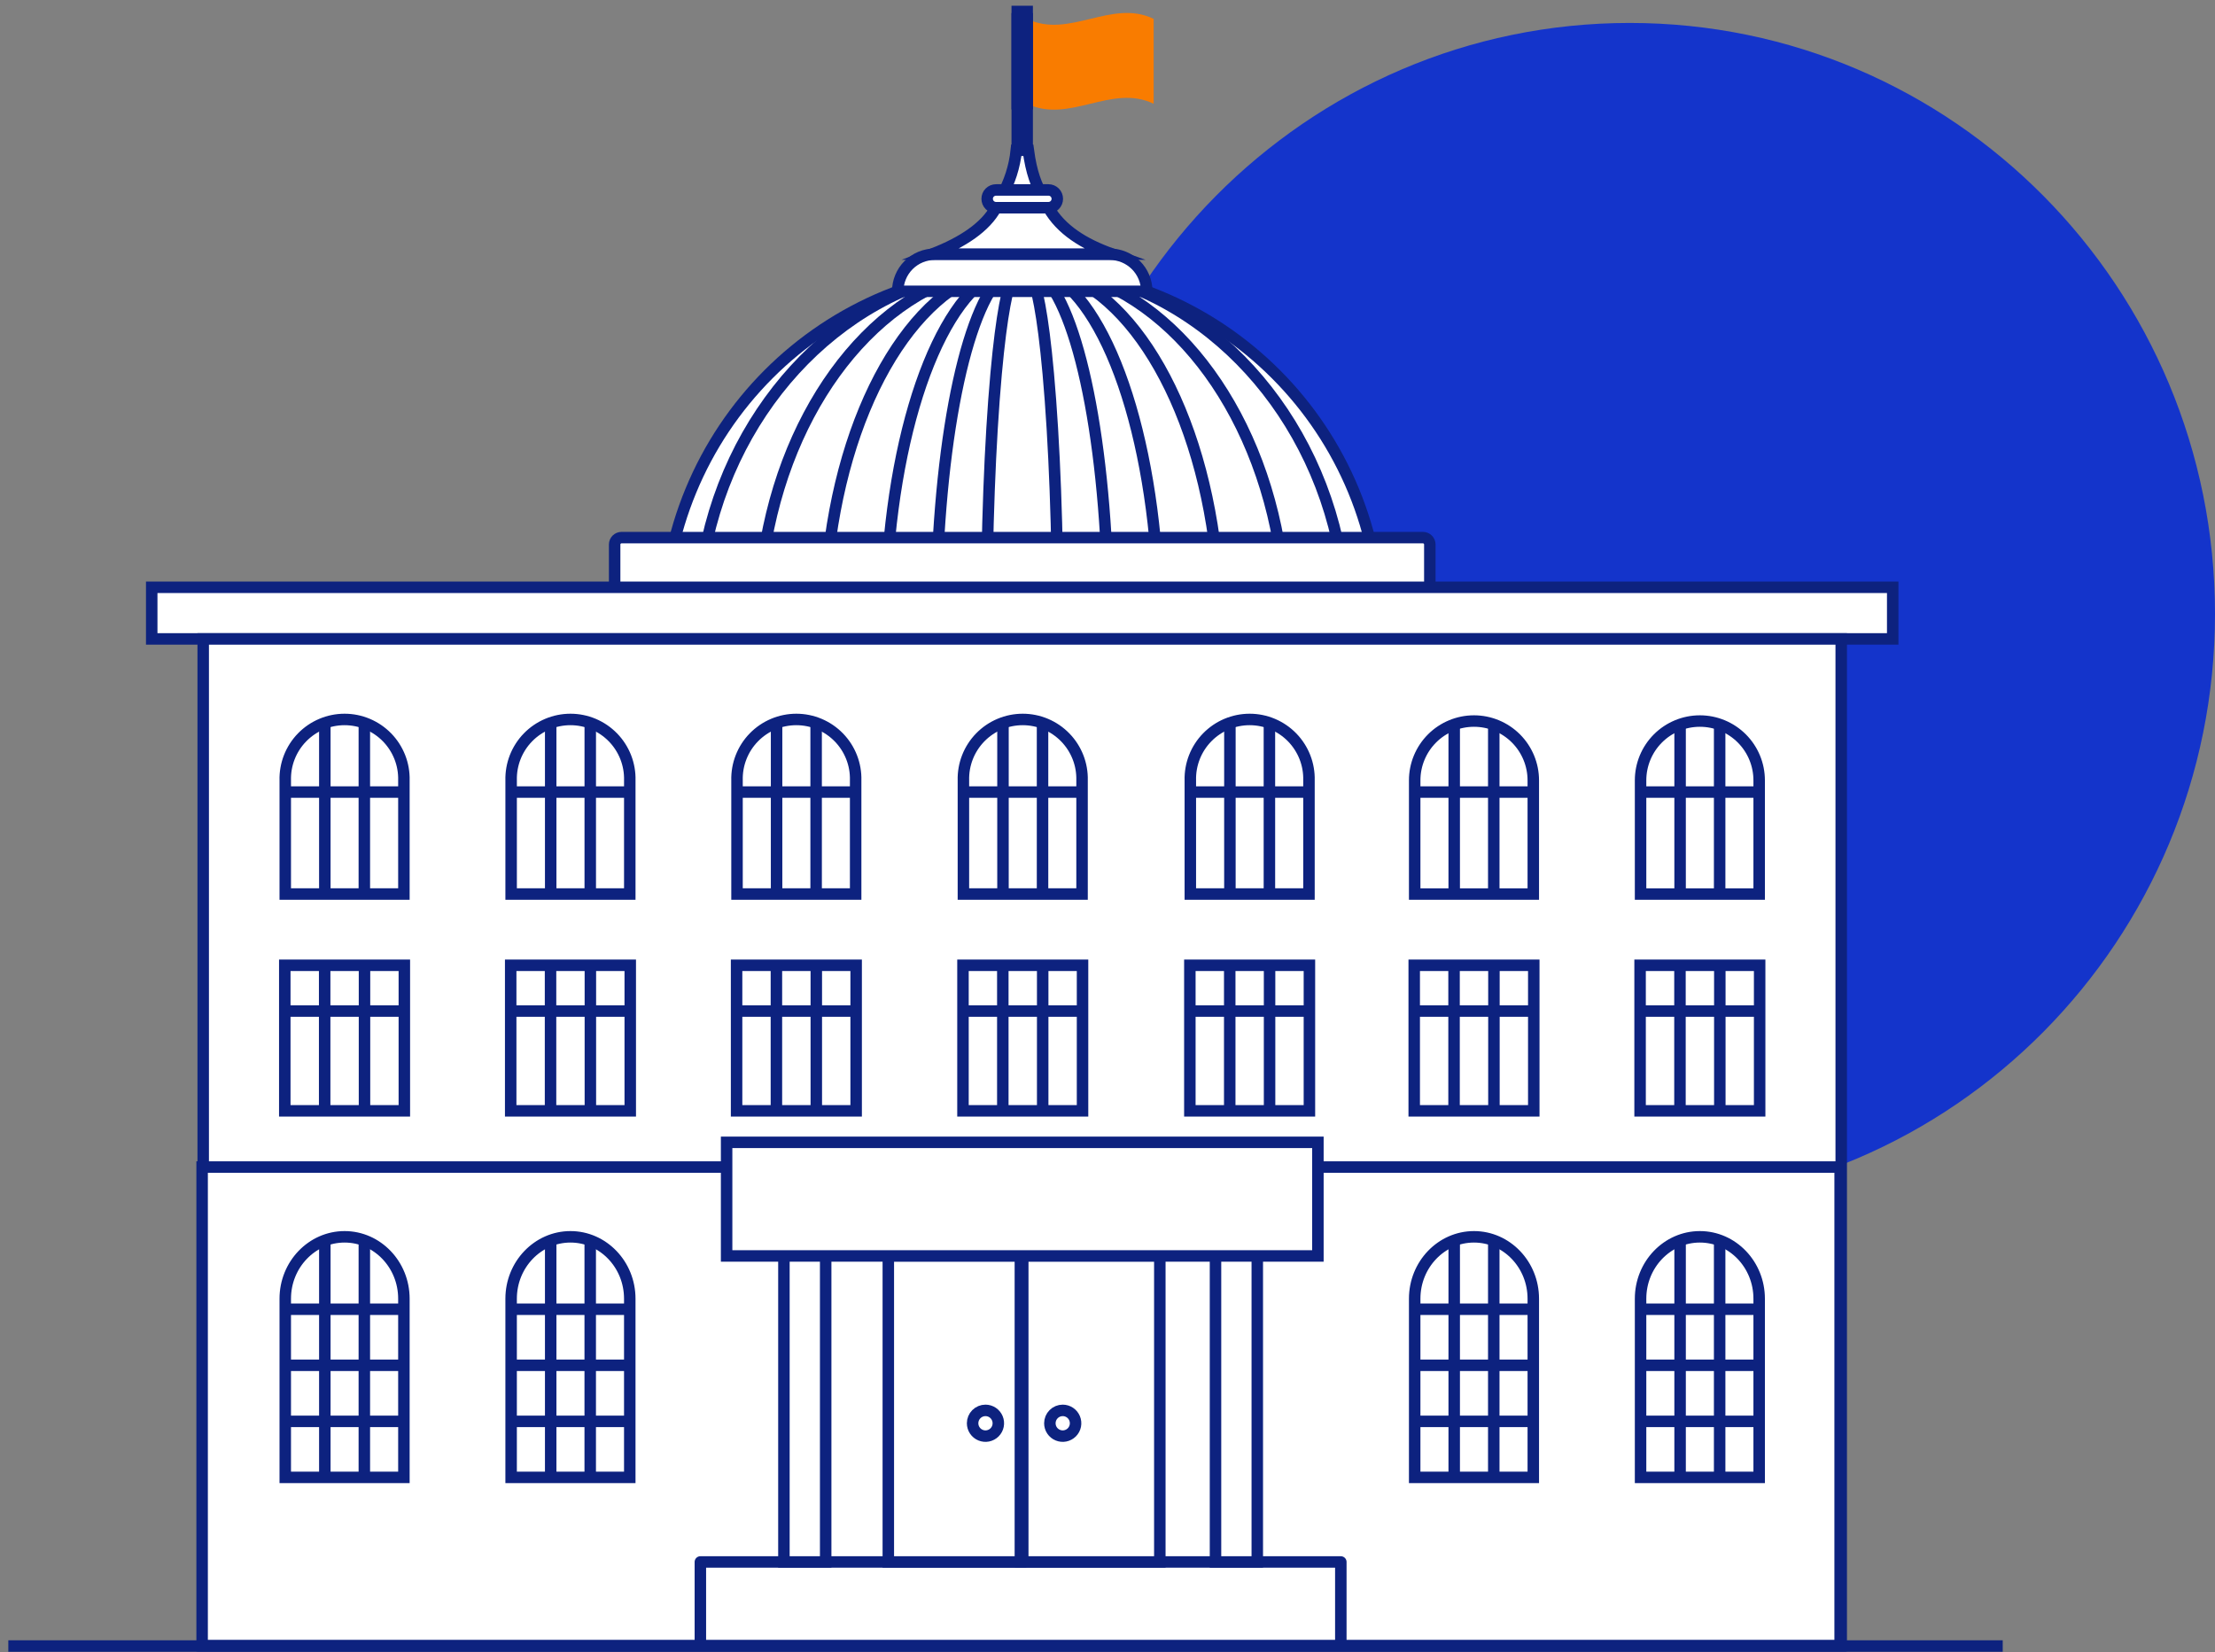 <svg width="193" height="144" viewBox="0 0 193 144" fill="none" xmlns="http://www.w3.org/2000/svg">
<rect x="0" y="0" width="193" height="144" fill="#808080" stroke="none"/>
<g clip-path="url(#clip0_4823_9368)">
<path d="M100.522 9.044C96.848 7.263 93.174 10.821 89.5 9.044V1.645C93.174 3.423 96.848 -0.135 100.522 1.645V9.044Z" fill="#F97C00"/>
<path d="M142 105C170.167 105 193 81.943 193 53.5C193 25.057 170.167 2 142 2C113.833 2 91 25.057 91 53.5C91 81.943 113.833 105 142 105Z" fill="#1434CB"/>
<path d="M89.5 1H88.635V15.309H89.5V1Z" fill="white" stroke="#0D227F" stroke-miterlimit="10"/>
<path d="M89.5 1.631H88.635V9.04H89.5V1.631Z" fill="white" stroke="#0D227F" stroke-miterlimit="10"/>
<path d="M89.07 23.443C84.966 23.443 80.903 24.253 77.111 25.825C73.32 27.396 69.875 29.701 66.974 32.605C64.072 35.51 61.771 38.958 60.202 42.753C58.632 46.548 57.825 50.615 57.826 54.722V62.809H120.311V54.722C120.313 50.615 119.506 46.548 117.937 42.753C116.368 38.958 114.067 35.51 111.166 32.605C108.265 29.701 104.82 27.397 101.029 25.825C97.238 24.253 93.174 23.443 89.07 23.443Z" fill="white" stroke="#0D227F" stroke-miterlimit="10"/>
<path d="M116.808 62.797H117.367V54.721C117.367 40.643 109.052 28.691 97.611 24.644C92.03 23.056 86.117 23.056 80.536 24.644C69.092 28.68 60.774 40.632 60.774 54.721V62.808H61.333" stroke="#0D227F" stroke-miterlimit="10"/>
<path d="M111.508 62.795H112.067V54.719C112.067 40.878 105.532 29.1 96.478 24.861" stroke="#0D227F" stroke-miterlimit="10"/>
<path d="M105.751 62.796H106.31V54.72C106.31 40.456 101.107 28.382 93.997 24.492" stroke="#0D227F" stroke-miterlimit="10"/>
<path d="M100.445 62.795H101.003V54.719C101.003 40.197 97.27 27.941 92.211 24.289" stroke="#0D227F" stroke-miterlimit="10"/>
<path d="M96.024 62.794H96.582V54.718C96.582 39.84 94.248 27.675 91 24.184" stroke="#0D227F" stroke-miterlimit="10"/>
<path d="M91.614 62.794H92.172V54.718C92.172 46.356 91.875 38.496 91.341 32.581C90.86 27.239 90.319 24.931 89.869 23.936" stroke="#0D227F" stroke-miterlimit="10"/>
<path d="M89.067 23.72V23.717" stroke="#0D227F" stroke-miterlimit="10"/>
<path d="M88.271 23.926C87.821 24.921 87.28 27.229 86.795 32.571C86.261 38.486 85.965 46.339 85.965 54.719V62.806H86.523" stroke="#0D227F" stroke-miterlimit="10"/>
<path d="M87.141 24.174C83.893 27.666 81.559 39.831 81.559 54.709V62.795H82.127" stroke="#0D227F" stroke-miterlimit="10"/>
<path d="M85.931 24.279C80.868 27.932 77.139 40.187 77.139 54.709V62.796H77.693" stroke="#0D227F" stroke-miterlimit="10"/>
<path d="M84.144 24.48C77.03 28.37 71.831 40.444 71.831 54.708V62.795H72.389" stroke="#0D227F" stroke-miterlimit="10"/>
<path d="M81.663 24.852C72.609 29.09 66.078 40.868 66.078 54.719V62.806H66.636" stroke="#0D227F" stroke-miterlimit="10"/>
<path d="M54.156 46.855H123.985C124.064 46.855 124.142 46.871 124.215 46.901C124.288 46.931 124.354 46.976 124.409 47.031C124.465 47.087 124.509 47.153 124.54 47.226C124.57 47.299 124.585 47.377 124.585 47.456V56.273H53.556V47.456C53.556 47.297 53.619 47.144 53.731 47.031C53.844 46.919 53.997 46.855 54.156 46.855Z" fill="white" stroke="#0D227F" stroke-miterlimit="10"/>
<path d="M99.921 25.388H78.223C78.223 24.531 78.563 23.71 79.168 23.104C79.773 22.498 80.594 22.158 81.45 22.158H96.69C97.114 22.158 97.534 22.241 97.926 22.403C98.318 22.565 98.674 22.803 98.974 23.103C99.275 23.403 99.513 23.759 99.675 24.151C99.837 24.543 99.921 24.964 99.921 25.388Z" fill="white" stroke="#0D227F" stroke-miterlimit="10"/>
<path d="M164.918 51.185H13.22V55.683H164.918V51.185Z" fill="white" stroke="#0D227F" stroke-miterlimit="10"/>
<path d="M160.431 55.685H17.706V143.424H160.431V55.685Z" fill="white" stroke="#0D227F" stroke-miterlimit="10"/>
<path d="M160.337 101.713H17.612V143.424H160.337V101.713Z" fill="white" stroke="#0D227F" stroke-miterlimit="10"/>
<path d="M91.353 18.102H86.789C85.868 19.778 83.935 21.097 81.231 22.145H96.911C94.423 21.262 92.435 20.012 91.353 18.102Z" fill="white" stroke="#0D227F" stroke-miterlimit="10"/>
<path d="M89.601 13.096H88.554C88.407 14.519 87.965 15.896 87.256 17.139H90.909C90.316 16.252 89.855 15.006 89.601 13.096Z" fill="white" stroke="#0D227F" stroke-miterlimit="10"/>
<path d="M91.356 16.555H86.786C86.581 16.555 86.384 16.637 86.238 16.782C86.167 16.853 86.11 16.938 86.072 17.032C86.034 17.125 86.014 17.225 86.015 17.326C86.015 17.531 86.096 17.728 86.24 17.873C86.385 18.018 86.581 18.101 86.786 18.102H91.356C91.561 18.101 91.757 18.018 91.902 17.873C92.046 17.728 92.127 17.531 92.127 17.326C92.127 17.122 92.046 16.925 91.902 16.781C91.757 16.636 91.561 16.555 91.356 16.555Z" fill="white" stroke="#0D227F" stroke-miterlimit="10"/>
<path d="M116.83 143.41V136.131H61.025V143.41" stroke="#0D227F" stroke-linejoin="round"/>
<path d="M71.944 108.834H68.305V136.13H71.944V108.834Z" fill="white" stroke="#0D227F" stroke-miterlimit="10"/>
<path d="M109.551 108.834H105.911V136.13H109.551V108.834Z" fill="white" stroke="#0D227F" stroke-miterlimit="10"/>
<path d="M88.927 109.441H77.402V136.13H88.927V109.441Z" fill="white" stroke="#0D227F" stroke-miterlimit="10"/>
<path d="M88.928 136.13H101.059V109.441H88.928V136.13Z" fill="white" stroke="#0D227F" stroke-miterlimit="10"/>
<path d="M84.746 124.042C84.746 124.264 84.812 124.481 84.935 124.665C85.058 124.85 85.233 124.994 85.438 125.078C85.643 125.163 85.868 125.186 86.086 125.142C86.303 125.099 86.503 124.992 86.66 124.835C86.817 124.678 86.924 124.478 86.967 124.261C87.01 124.043 86.988 123.818 86.903 123.613C86.818 123.408 86.674 123.232 86.49 123.109C86.306 122.986 86.089 122.92 85.867 122.92C85.57 122.92 85.285 123.038 85.074 123.249C84.864 123.459 84.746 123.744 84.746 124.042Z" fill="white" stroke="#0D227F" stroke-miterlimit="10"/>
<path d="M91.478 124.042C91.478 124.264 91.543 124.481 91.666 124.665C91.79 124.85 91.965 124.994 92.17 125.078C92.374 125.163 92.6 125.186 92.817 125.142C93.035 125.099 93.234 124.992 93.391 124.835C93.548 124.678 93.655 124.478 93.698 124.261C93.741 124.043 93.719 123.818 93.634 123.613C93.549 123.408 93.406 123.232 93.221 123.109C93.037 122.986 92.82 122.92 92.599 122.92C92.301 122.92 92.016 123.038 91.806 123.249C91.596 123.459 91.478 123.744 91.478 124.042Z" fill="white" stroke="#0D227F" stroke-miterlimit="10"/>
<path d="M89.116 109.426H89.025V135.278H89.116V109.426Z" fill="white" stroke="#0D227F" stroke-miterlimit="10"/>
<path d="M114.833 99.559H63.312V109.461H114.833V99.559Z" fill="white" stroke="#0D227F" stroke-miterlimit="10"/>
<path d="M24.855 77.918V68.012C24.837 67.322 24.958 66.634 25.209 65.991C25.461 65.348 25.839 64.761 26.321 64.267C26.803 63.772 27.378 63.379 28.015 63.11C28.651 62.842 29.334 62.703 30.024 62.703C30.715 62.703 31.398 62.842 32.034 63.11C32.67 63.379 33.246 63.772 33.728 64.267C34.209 64.761 34.587 65.348 34.839 65.991C35.091 66.634 35.211 67.322 35.193 68.012V77.918H24.855Z" fill="white" stroke="#0D227F" stroke-miterlimit="10"/>
<path d="M24.775 69.031H35.277" stroke="#0D227F" stroke-miterlimit="10"/>
<path d="M28.303 63.213V77.986" stroke="#0D227F" stroke-miterlimit="10"/>
<path d="M31.746 63.213V77.986" stroke="#0D227F" stroke-miterlimit="10"/>
<path d="M24.855 128.76V113.188C24.855 110.213 27.176 107.793 30.026 107.793C32.877 107.793 35.193 110.213 35.193 113.188V128.76H24.855Z" fill="white" stroke="#0D227F" stroke-miterlimit="10"/>
<path d="M24.775 114.105H35.277" stroke="#0D227F" stroke-miterlimit="10"/>
<path d="M24.775 118.99H35.277" stroke="#0D227F" stroke-miterlimit="10"/>
<path d="M24.775 123.877H35.277" stroke="#0D227F" stroke-miterlimit="10"/>
<path d="M28.303 108.285V128.76" stroke="#0D227F" stroke-miterlimit="10"/>
<path d="M31.746 108.285V128.76" stroke="#0D227F" stroke-miterlimit="10"/>
<path d="M44.536 128.76V113.188C44.536 110.213 46.856 107.793 49.707 107.793C52.557 107.793 54.874 110.213 54.874 113.188V128.76H44.536Z" fill="white" stroke="#0D227F" stroke-miterlimit="10"/>
<path d="M44.457 114.105H54.959" stroke="#0D227F" stroke-miterlimit="10"/>
<path d="M44.457 118.99H54.959" stroke="#0D227F" stroke-miterlimit="10"/>
<path d="M44.457 123.877H54.959" stroke="#0D227F" stroke-miterlimit="10"/>
<path d="M47.984 108.285V128.76" stroke="#0D227F" stroke-miterlimit="10"/>
<path d="M51.428 108.285V128.76" stroke="#0D227F" stroke-miterlimit="10"/>
<path d="M123.266 128.76V113.188C123.266 110.213 125.583 107.793 128.433 107.793C131.284 107.793 133.601 110.213 133.601 113.188V128.76H123.266Z" fill="white" stroke="#0D227F" stroke-miterlimit="10"/>
<path d="M123.183 114.105H133.685" stroke="#0D227F" stroke-miterlimit="10"/>
<path d="M123.183 118.99H133.685" stroke="#0D227F" stroke-miterlimit="10"/>
<path d="M123.183 123.877H133.685" stroke="#0D227F" stroke-miterlimit="10"/>
<path d="M126.71 108.285V128.76" stroke="#0D227F" stroke-miterlimit="10"/>
<path d="M130.157 108.285V128.76" stroke="#0D227F" stroke-miterlimit="10"/>
<path d="M142.948 128.76V113.188C142.948 110.213 145.265 107.793 148.115 107.793C150.966 107.793 153.282 110.213 153.282 113.188V128.76H142.948Z" fill="white" stroke="#0D227F" stroke-miterlimit="10"/>
<path d="M142.864 114.105H153.366" stroke="#0D227F" stroke-miterlimit="10"/>
<path d="M142.864 118.99H153.366" stroke="#0D227F" stroke-miterlimit="10"/>
<path d="M142.864 123.877H153.366" stroke="#0D227F" stroke-miterlimit="10"/>
<path d="M146.392 108.285V128.76" stroke="#0D227F" stroke-miterlimit="10"/>
<path d="M149.839 108.285V128.76" stroke="#0D227F" stroke-miterlimit="10"/>
<path d="M44.537 77.918V68.012C44.519 67.322 44.639 66.634 44.891 65.991C45.143 65.348 45.521 64.761 46.002 64.267C46.484 63.772 47.06 63.379 47.696 63.11C48.332 62.842 49.016 62.703 49.706 62.703C50.396 62.703 51.08 62.842 51.716 63.11C52.352 63.379 52.928 63.772 53.409 64.267C53.891 64.761 54.269 65.348 54.521 65.991C54.772 66.634 54.893 67.322 54.875 68.012V77.918H44.537Z" fill="white" stroke="#0D227F" stroke-miterlimit="10"/>
<path d="M44.457 69.031H54.959" stroke="#0D227F" stroke-miterlimit="10"/>
<path d="M47.984 63.213V77.986" stroke="#0D227F" stroke-miterlimit="10"/>
<path d="M51.431 63.213V77.986" stroke="#0D227F" stroke-miterlimit="10"/>
<path d="M64.219 77.918V68.012C64.201 67.322 64.321 66.634 64.573 65.991C64.824 65.348 65.202 64.761 65.684 64.267C66.166 63.772 66.742 63.379 67.378 63.11C68.014 62.842 68.697 62.703 69.388 62.703C70.078 62.703 70.761 62.842 71.397 63.11C72.033 63.379 72.609 63.772 73.091 64.267C73.573 64.761 73.951 65.348 74.202 65.991C74.454 66.634 74.574 67.322 74.556 68.012V77.918H64.219Z" fill="white" stroke="#0D227F" stroke-miterlimit="10"/>
<path d="M64.139 69.031H74.641" stroke="#0D227F" stroke-miterlimit="10"/>
<path d="M67.666 63.213V77.986" stroke="#0D227F" stroke-miterlimit="10"/>
<path d="M71.112 63.213V77.986" stroke="#0D227F" stroke-miterlimit="10"/>
<path d="M83.945 77.918V68.012C83.927 67.322 84.048 66.634 84.299 65.991C84.551 65.348 84.929 64.761 85.411 64.267C85.892 63.772 86.468 63.379 87.104 63.11C87.74 62.842 88.424 62.703 89.114 62.703C89.804 62.703 90.488 62.842 91.124 63.11C91.76 63.379 92.336 63.772 92.817 64.267C93.299 64.761 93.677 65.348 93.929 65.991C94.181 66.634 94.301 67.322 94.283 68.012V77.918H83.945Z" fill="white" stroke="#0D227F" stroke-miterlimit="10"/>
<path d="M83.865 69.031H94.367" stroke="#0D227F" stroke-miterlimit="10"/>
<path d="M87.393 63.213V77.986" stroke="#0D227F" stroke-miterlimit="10"/>
<path d="M90.84 63.213V77.986" stroke="#0D227F" stroke-miterlimit="10"/>
<path d="M103.717 77.918V68.012C103.699 67.322 103.82 66.634 104.071 65.991C104.323 65.348 104.701 64.761 105.183 64.267C105.665 63.772 106.24 63.379 106.876 63.11C107.513 62.842 108.196 62.703 108.886 62.703C109.577 62.703 110.26 62.842 110.896 63.11C111.532 63.379 112.108 63.772 112.59 64.267C113.071 64.761 113.449 65.348 113.701 65.991C113.953 66.634 114.073 67.322 114.055 68.012V77.918H103.717Z" fill="white" stroke="#0D227F" stroke-miterlimit="10"/>
<path d="M103.637 69.031H114.139" stroke="#0D227F" stroke-miterlimit="10"/>
<path d="M107.165 63.213V77.986" stroke="#0D227F" stroke-miterlimit="10"/>
<path d="M110.608 63.213V77.986" stroke="#0D227F" stroke-miterlimit="10"/>
<path d="M123.266 77.919V68.013C123.266 66.641 123.811 65.326 124.78 64.356C125.749 63.387 127.063 62.842 128.434 62.842C129.804 62.842 131.118 63.387 132.087 64.356C133.056 65.326 133.601 66.641 133.601 68.013V77.919H123.266Z" fill="white" stroke="#0D227F" stroke-miterlimit="10"/>
<path d="M123.183 69.031H133.685" stroke="#0D227F" stroke-miterlimit="10"/>
<path d="M126.71 63.213V77.986" stroke="#0D227F" stroke-miterlimit="10"/>
<path d="M130.157 63.213V77.986" stroke="#0D227F" stroke-miterlimit="10"/>
<path d="M142.948 77.919V68.013C142.948 66.641 143.492 65.326 144.461 64.356C145.43 63.387 146.745 62.842 148.115 62.842C149.486 62.842 150.8 63.387 151.769 64.356C152.738 65.326 153.282 66.641 153.282 68.013V77.919H142.948Z" fill="white" stroke="#0D227F" stroke-miterlimit="10"/>
<path d="M142.864 69.031H153.366" stroke="#0D227F" stroke-miterlimit="10"/>
<path d="M146.392 63.213V77.986" stroke="#0D227F" stroke-miterlimit="10"/>
<path d="M149.839 63.213V77.986" stroke="#0D227F" stroke-miterlimit="10"/>
<path d="M35.232 84.129H24.814V96.814H35.232V84.129Z" fill="white" stroke="#0D227F" stroke-miterlimit="10"/>
<path d="M24.814 88.117H35.235" stroke="#0D227F" stroke-miterlimit="10"/>
<path d="M28.289 84.129V96.814" stroke="#0D227F" stroke-miterlimit="10"/>
<path d="M31.76 84.129V96.814" stroke="#0D227F" stroke-miterlimit="10"/>
<path d="M54.916 84.129H44.498V96.814H54.916V84.129Z" fill="white" stroke="#0D227F" stroke-miterlimit="10"/>
<path d="M44.498 88.117H54.916" stroke="#0D227F" stroke-miterlimit="10"/>
<path d="M47.97 84.129V96.814" stroke="#0D227F" stroke-miterlimit="10"/>
<path d="M51.441 84.129V96.814" stroke="#0D227F" stroke-miterlimit="10"/>
<path d="M74.599 84.129H64.181V96.814H74.599V84.129Z" fill="white" stroke="#0D227F" stroke-miterlimit="10"/>
<path d="M64.181 88.117H74.599" stroke="#0D227F" stroke-miterlimit="10"/>
<path d="M67.651 84.129V96.814" stroke="#0D227F" stroke-miterlimit="10"/>
<path d="M71.127 84.129V96.814" stroke="#0D227F" stroke-miterlimit="10"/>
<path d="M94.325 84.129H83.907V96.814H94.325V84.129Z" fill="white" stroke="#0D227F" stroke-miterlimit="10"/>
<path d="M83.907 88.117H94.325" stroke="#0D227F" stroke-miterlimit="10"/>
<path d="M87.378 84.129V96.814" stroke="#0D227F" stroke-miterlimit="10"/>
<path d="M90.853 84.129V96.814" stroke="#0D227F" stroke-miterlimit="10"/>
<path d="M114.094 84.129H103.676V96.814H114.094V84.129Z" fill="white" stroke="#0D227F" stroke-miterlimit="10"/>
<path d="M103.676 88.117H114.097" stroke="#0D227F" stroke-miterlimit="10"/>
<path d="M107.151 84.129V96.814" stroke="#0D227F" stroke-miterlimit="10"/>
<path d="M110.622 84.129V96.814" stroke="#0D227F" stroke-miterlimit="10"/>
<path d="M133.643 84.129H123.225V96.814H133.643V84.129Z" fill="white" stroke="#0D227F" stroke-miterlimit="10"/>
<path d="M123.225 88.117H133.643" stroke="#0D227F" stroke-miterlimit="10"/>
<path d="M126.696 84.129V96.814" stroke="#0D227F" stroke-miterlimit="10"/>
<path d="M130.171 84.129V96.814" stroke="#0D227F" stroke-miterlimit="10"/>
<path d="M153.324 84.129H142.906V96.814H153.324V84.129Z" fill="white" stroke="#0D227F" stroke-miterlimit="10"/>
<path d="M142.906 88.117H153.324" stroke="#0D227F" stroke-miterlimit="10"/>
<path d="M146.381 84.129V96.814" stroke="#0D227F" stroke-miterlimit="10"/>
<path d="M149.853 84.129V96.814" stroke="#0D227F" stroke-miterlimit="10"/>
<path d="M0.726 143.457H174.503" stroke="#0D227F" stroke-miterlimit="10"/>
<path d="M104.844 142.059C104.57 142.064 104.297 142.002 104.052 141.877C104.666 141.674 105.252 141.395 105.797 141.046C106.203 140.783 106.51 140.392 106.669 139.936L107.21 138.521H108.885L108.686 139.471C108.536 140.039 108.188 140.534 107.705 140.868C106.599 141.636 105.612 142.041 104.862 142.041L104.844 142.059Z" fill="white"/>
<path d="M76.039 65.218L77.637 64.792L76.44 63.434L76.039 65.218Z" fill="white"/>
</g>
<defs>
<clipPath id="clip0_4823_9368">
<rect width="193" height="144" fill="white"/>
</clipPath>
</defs>
</svg>
